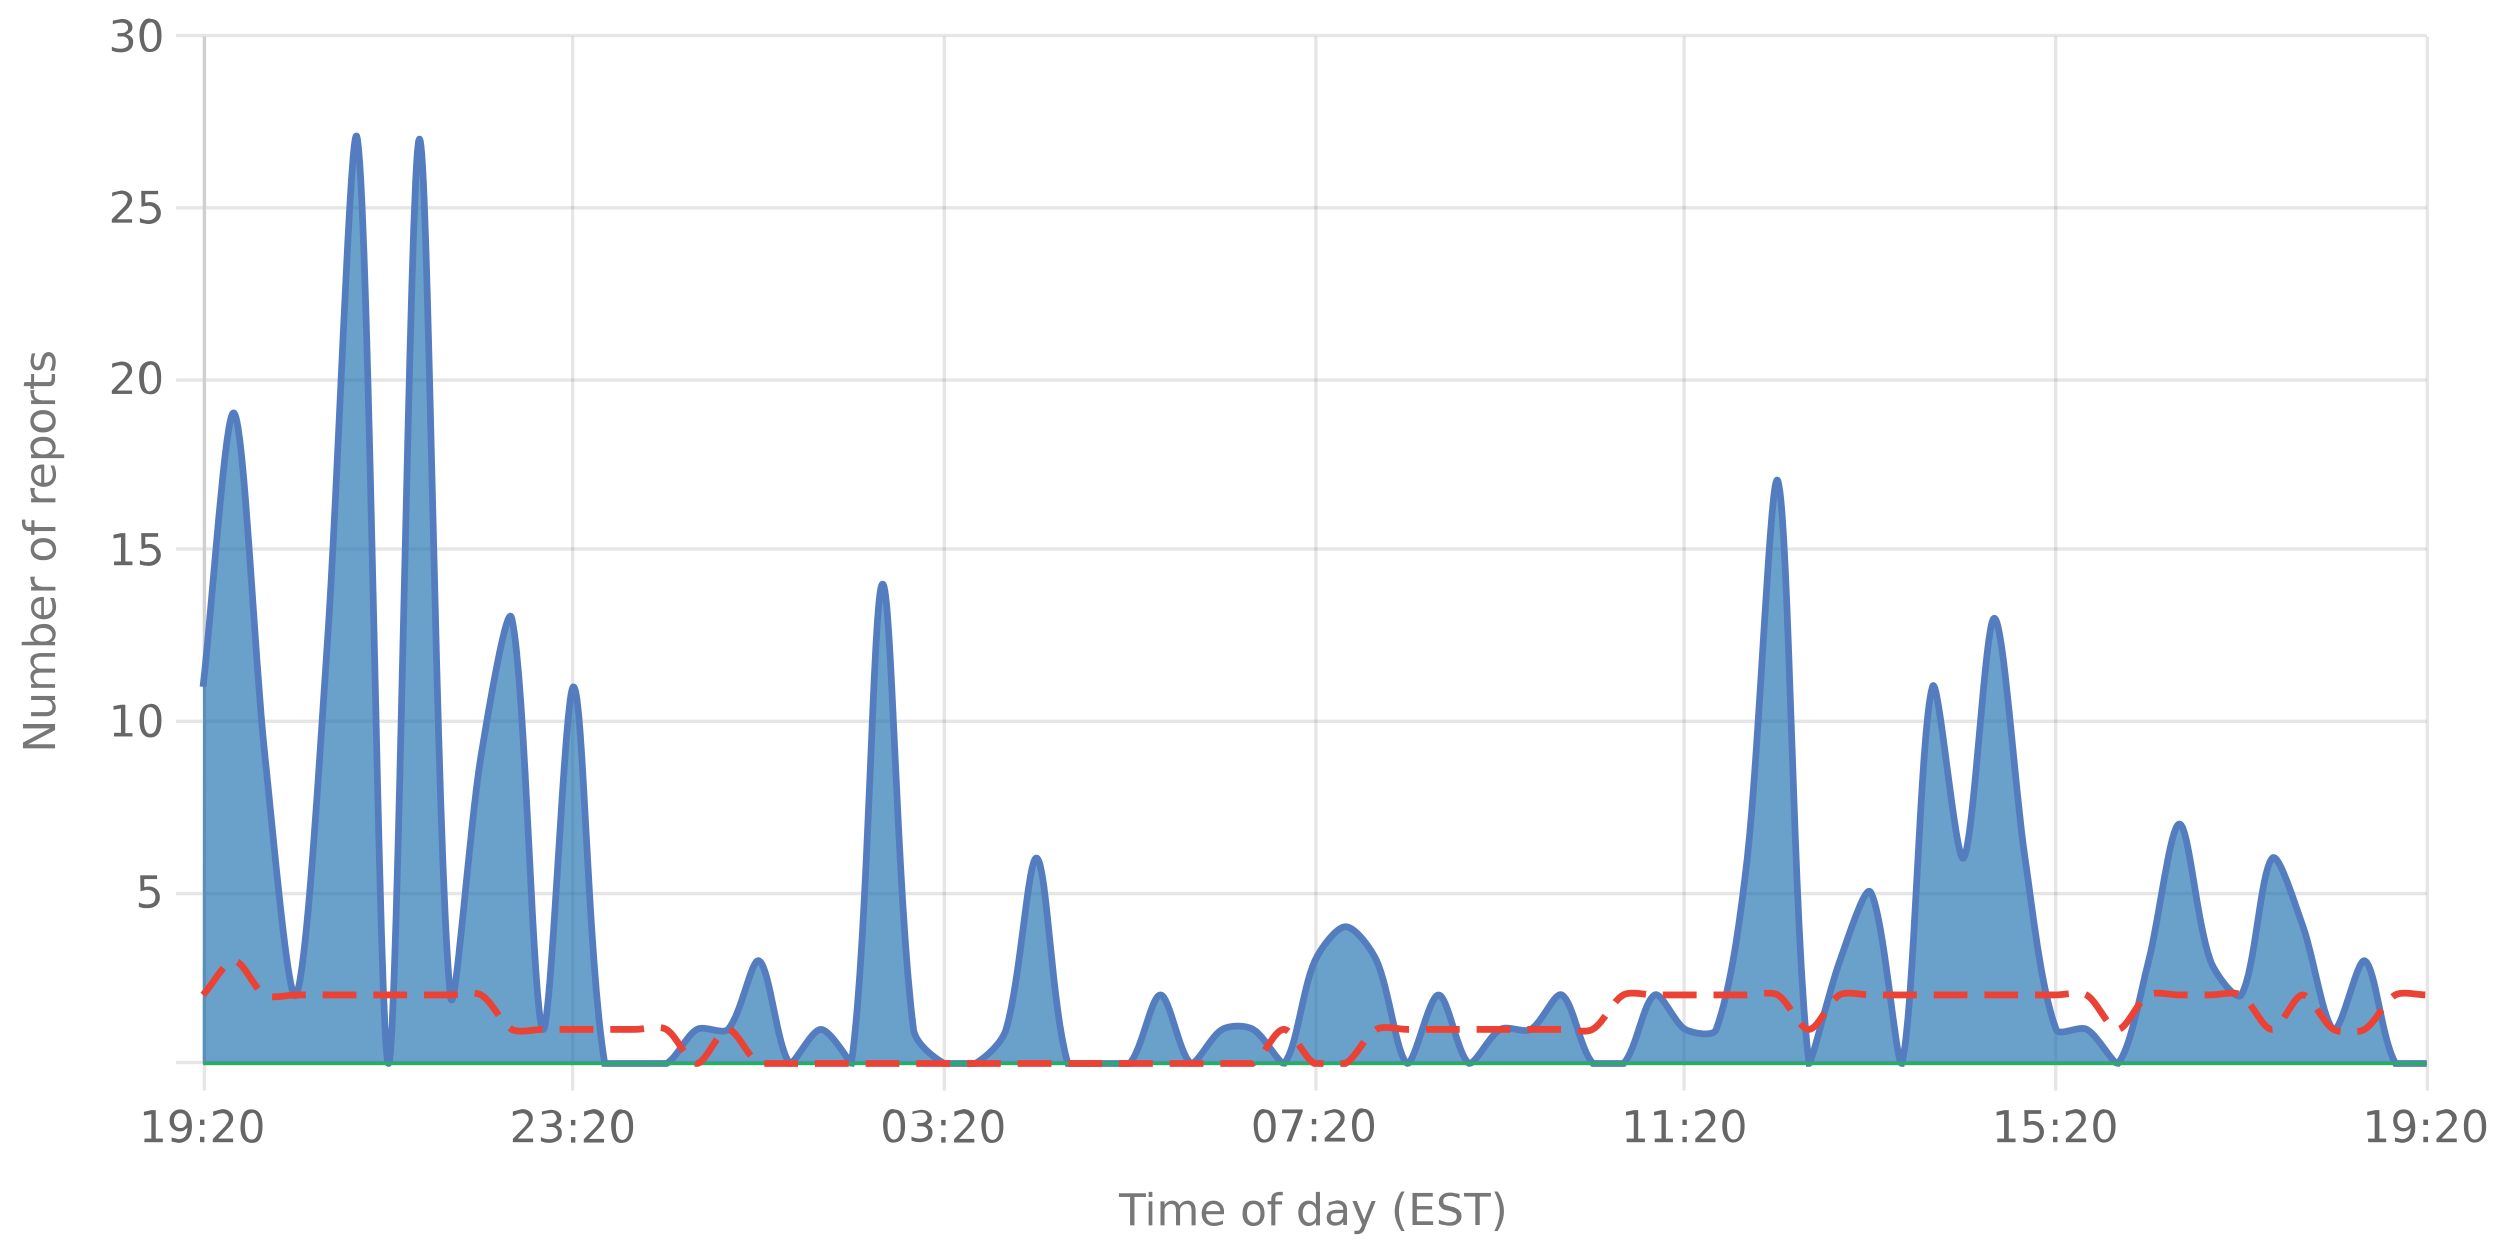 <?xml version="1.0" encoding="UTF-8"?><svg xmlns="http://www.w3.org/2000/svg" xmlns:xlink="http://www.w3.org/1999/xlink" viewBox="0 0 740 370" version="1.1"><defs><clipPath id="clip1"><path d="M60.1 40h658.2v274.8H60Zm0 0"/></clipPath><clipPath id="clip2"><path d="M59.1 11h660.2v304.8H59Zm0 0"/></clipPath><clipPath id="clip3"><path d="M59.6 300h659.2v15.3H59.6Zm0 0"/></clipPath><clipPath id="clip4"><path d="M59.1 256h660.2v59.8H59Zm0 0"/></clipPath></defs><g id="surface14759996"><path style="fill:none;stroke-width:1;stroke-linecap:butt;stroke-linejoin:miter;stroke:rgb(0%,0%,0%);stroke-opacity:0.098;stroke-miterlimit:10;" d="M61 314.5h657.3"/><path style="fill:none;stroke-width:1;stroke-linecap:butt;stroke-linejoin:miter;stroke:rgb(0%,0%,0%);stroke-opacity:0.098;stroke-miterlimit:10;" d="M52.1 314.5H60"/><path style="fill:none;stroke-width:1;stroke-linecap:butt;stroke-linejoin:miter;stroke:rgb(0%,0%,0%);stroke-opacity:0.098;stroke-miterlimit:10;" d="M61 264.5h657.3"/><path style="fill:none;stroke-width:1;stroke-linecap:butt;stroke-linejoin:miter;stroke:rgb(0%,0%,0%);stroke-opacity:0.098;stroke-miterlimit:10;" d="M52.1 264.5H60"/><path style="fill:none;stroke-width:1;stroke-linecap:butt;stroke-linejoin:miter;stroke:rgb(0%,0%,0%);stroke-opacity:0.098;stroke-miterlimit:10;" d="M61 213.5h657.3"/><path style="fill:none;stroke-width:1;stroke-linecap:butt;stroke-linejoin:miter;stroke:rgb(0%,0%,0%);stroke-opacity:0.098;stroke-miterlimit:10;" d="M52.1 213.5H60"/><path style="fill:none;stroke-width:1;stroke-linecap:butt;stroke-linejoin:miter;stroke:rgb(0%,0%,0%);stroke-opacity:0.098;stroke-miterlimit:10;" d="M61 162.5h657.3"/><path style="fill:none;stroke-width:1;stroke-linecap:butt;stroke-linejoin:miter;stroke:rgb(0%,0%,0%);stroke-opacity:0.098;stroke-miterlimit:10;" d="M52.1 162.5H60"/><path style="fill:none;stroke-width:1;stroke-linecap:butt;stroke-linejoin:miter;stroke:rgb(0%,0%,0%);stroke-opacity:0.098;stroke-miterlimit:10;" d="M61 112.5h657.3"/><path style="fill:none;stroke-width:1;stroke-linecap:butt;stroke-linejoin:miter;stroke:rgb(0%,0%,0%);stroke-opacity:0.098;stroke-miterlimit:10;" d="M52.1 112.5H60"/><path style="fill:none;stroke-width:1;stroke-linecap:butt;stroke-linejoin:miter;stroke:rgb(0%,0%,0%);stroke-opacity:0.098;stroke-miterlimit:10;" d="M61 61.5h657.3"/><path style="fill:none;stroke-width:1;stroke-linecap:butt;stroke-linejoin:miter;stroke:rgb(0%,0%,0%);stroke-opacity:0.098;stroke-miterlimit:10;" d="M52.1 61.5H60"/><path style="fill:none;stroke-width:1;stroke-linecap:butt;stroke-linejoin:miter;stroke:rgb(0%,0%,0%);stroke-opacity:0.098;stroke-miterlimit:10;" d="M61 10.5h657.3"/><path style="fill:none;stroke-width:1;stroke-linecap:butt;stroke-linejoin:miter;stroke:rgb(0%,0%,0%);stroke-opacity:0.098;stroke-miterlimit:10;" d="M52.1 10.5H60"/><path style=" stroke:none;fill-rule:nonzero;fill:rgb(46.667%,46.667%,46.667%);fill-opacity:1;" d="M6.8 221.5v-1.7l8-4.2h-8v-1.3h9.5v1.8l-8 4.2h8v1.2Zm6.7-9.5H9.2v-1.2h4.3q.9 0 1.5-.4.5-.3.5-1.2a2 2 0 0 0-.6-1.5q-.6-.5-1.7-.5h-4V206h7.1v1.2h-1q.5.4.9 1 .3.5.3 1.3 0 1.2-.8 1.8-.7.7-2.2.7m-2.9-14a3 3 0 0 1-1.2-1q-.4-.6-.4-1.4 0-1.2.8-1.7t2.2-.6h4.3v1.1h-4.2q-1 0-1.6.4-.5.4-.5 1.1 0 .9.6 1.5t1.7.5h4v1.2h-4.2q-1 0-1.6.3-.5.4-.5 1.1 0 .9.6 1.5t1.7.5h4v1.1H9.2v-1.1h1.1q-.7-.4-1-1t-.3-1.3.4-1.3 1.2-.8m2.2-12.2q-1.4 0-2 .6-.8.5-.8 1.4t.7 1.5q.8.5 2 .5 1.4 0 2-.5.9-.6.8-1.5t-.7-1.4q-.8-.6-2-.6m-2.5 4q-.7-.3-1-1-.3-.4-.3-1.3 0-1.2 1-2t2.8-.9 2.7.8q1 .9 1 2.1 0 .8-.3 1.4t-1 1h1.1v1H6.4v-1Zm2.2-13.2h.5v5.4q1.2 0 1.9-.7t.6-1.8a5 5 0 0 0-.7-2.6H16a7 7 0 0 1 .6 2.6q0 1.7-1 2.7t-2.7 1a4 4 0 0 1-2.7-1q-1-.9-1-2.5 0-1.5.8-2.2 1-.9 2.6-.9m-.4 1.2q-.9 0-1.5.5t-.6 1.4q0 1 .6 1.6t1.5.7Zm-1.8-7.2-.2.4v.5q0 1 .6 1.5t1.9.6h3.7v1.1H9.2v-1.1h1.1q-.7-.4-1-1l-.3-1.4v-.6Zm-.3-8.1q0 .9.7 1.4.8.6 2 .6 1.4 0 2-.5.9-.6.8-1.5t-.7-1.5q-.8-.6-2-.6-1.4 0-2 .6-.8.5-.8 1.5m-1 0a3 3 0 0 1 1-2.4 4 4 0 0 1 2.8-.9 4 4 0 0 1 2.7.9 3 3 0 0 1 1 2.4 3 3 0 0 1-1 2.4 4 4 0 0 1-2.7.8 4 4 0 0 1-2.8-.8 3 3 0 0 1-1-2.4m-2.6-8.8h1v1q0 .7.3 1 .1.2.9.2h.6v-2h.9v2h6.2v1.2h-6.2v1.1h-1v-1.1h-.4q-1.2 0-1.7-.6t-.6-1.7Zm3.9-9.3-.2.5v.5q0 .9.6 1.5t1.9.5h3.7v1.2H9.2v-1.2h1.1q-.7-.3-1-1L9 145v-.6Zm2.2-7h.5v5.4q1.2 0 1.9-.7t.6-1.8a5 5 0 0 0-.7-2.6H16a7 7 0 0 1 .6 2.6q0 1.7-1 2.7t-2.7 1a4 4 0 0 1-2.7-1q-1-.9-1-2.5 0-1.5.8-2.2 1-.9 2.6-.9m-.4 1.2q-.9 0-1.5.5t-.6 1.4q0 1 .6 1.6t1.5.7Zm3.1-4.2H19v1.1H9.2v-1.1h1q-.6-.4-.9-1t-.3-1.3q0-1.3 1-2.1t2.8-.8 2.7.8 1 2.1q0 .8-.3 1.3t-1 1m-2.4-4q-1.4 0-2 .5-.8.6-.8 1.5t.7 1.4q.8.6 2 .6 1.4 0 2-.6.9-.5.8-1.4t-.7-1.5q-.8-.5-2-.5m-2.8-6q0 1 .7 1.6.8.5 2 .5 1.4 0 2-.5.9-.6.8-1.5t-.7-1.5q-.8-.5-2-.5-1.4 0-2 .5-.8.6-.8 1.5m-1 0a3 3 0 0 1 1-2.3 4 4 0 0 1 2.8-.9 4 4 0 0 1 2.7.9 3 3 0 0 1 1 2.4 3 3 0 0 1-1 2.4 4 4 0 0 1-2.7.9 4 4 0 0 1-2.8-.9 3 3 0 0 1-1-2.4m1.3-9.2-.2.4v.5q0 1 .6 1.5t1.9.6h3.7v1.1H9.2v-1.1h1.1q-.7-.4-1-1l-.3-1.4v-.6Zm-3.1-2.4h2v-2.4h.9v2.4H14q.9 0 1-.2.3-.3.3-1v-1.2h1v1.2q0 1.3-.5 1.9t-1.8.5H10v.8h-1v-.8h-2Zm2.2-8.5h1.1a5 5 0 0 0-.5 2.2q0 .8.3 1.3t.8.4q.4 0 .6-.3.3-.3.4-1.3l.1-.4q.3-1.2.8-1.7t1.3-.6q1 0 1.6.8t.6 2.2a7 7 0 0 1-.5 2.5h-1.2q.4-.7.5-1.3.2-.6.2-1.2 0-.9-.3-1.3a1 1 0 0 0-.8-.5q-.4 0-.7.4-.2.3-.5 1.4v.4q-.3 1-.8 1.5t-1.3.5q-1 0-1.5-.7t-.6-2zM4.2 222.8"/><path style="fill:none;stroke-width:1;stroke-linecap:butt;stroke-linejoin:miter;stroke:rgb(0%,0%,0%);stroke-opacity:0.098;stroke-miterlimit:10;" d="M60.5 10.8V314"/><path style="fill:none;stroke-width:1;stroke-linecap:butt;stroke-linejoin:miter;stroke:rgb(0%,0%,0%);stroke-opacity:0.098;stroke-miterlimit:10;" d="M60.5 315v7.8"/><path style="fill:none;stroke-width:1;stroke-linecap:butt;stroke-linejoin:miter;stroke:rgb(0%,0%,0%);stroke-opacity:0.098;stroke-miterlimit:10;" d="M169.5 10.8V314"/><path style="fill:none;stroke-width:1;stroke-linecap:butt;stroke-linejoin:miter;stroke:rgb(0%,0%,0%);stroke-opacity:0.098;stroke-miterlimit:10;" d="M169.5 315v7.8"/><path style="fill:none;stroke-width:1;stroke-linecap:butt;stroke-linejoin:miter;stroke:rgb(0%,0%,0%);stroke-opacity:0.098;stroke-miterlimit:10;" d="M279.5 10.8V314"/><path style="fill:none;stroke-width:1;stroke-linecap:butt;stroke-linejoin:miter;stroke:rgb(0%,0%,0%);stroke-opacity:0.098;stroke-miterlimit:10;" d="M279.5 315v7.8"/><path style="fill:none;stroke-width:1;stroke-linecap:butt;stroke-linejoin:miter;stroke:rgb(0%,0%,0%);stroke-opacity:0.098;stroke-miterlimit:10;" d="M389.5 10.8V314"/><path style="fill:none;stroke-width:1;stroke-linecap:butt;stroke-linejoin:miter;stroke:rgb(0%,0%,0%);stroke-opacity:0.098;stroke-miterlimit:10;" d="M389.5 315v7.8"/><path style="fill:none;stroke-width:1;stroke-linecap:butt;stroke-linejoin:miter;stroke:rgb(0%,0%,0%);stroke-opacity:0.098;stroke-miterlimit:10;" d="M498.5 10.8V314"/><path style="fill:none;stroke-width:1;stroke-linecap:butt;stroke-linejoin:miter;stroke:rgb(0%,0%,0%);stroke-opacity:0.098;stroke-miterlimit:10;" d="M498.5 315v7.8"/><path style="fill:none;stroke-width:1;stroke-linecap:butt;stroke-linejoin:miter;stroke:rgb(0%,0%,0%);stroke-opacity:0.098;stroke-miterlimit:10;" d="M608.5 10.8V314"/><path style="fill:none;stroke-width:1;stroke-linecap:butt;stroke-linejoin:miter;stroke:rgb(0%,0%,0%);stroke-opacity:0.098;stroke-miterlimit:10;" d="M608.5 315v7.8"/><path style="fill:none;stroke-width:1;stroke-linecap:butt;stroke-linejoin:miter;stroke:rgb(0%,0%,0%);stroke-opacity:0.098;stroke-miterlimit:10;" d="M718.5 10.8V314"/><path style="fill:none;stroke-width:1;stroke-linecap:butt;stroke-linejoin:miter;stroke:rgb(0%,0%,0%);stroke-opacity:0.098;stroke-miterlimit:10;" d="M718.5 315v7.8"/><path style=" stroke:none;fill-rule:nonzero;fill:rgb(46.667%,46.667%,46.667%);fill-opacity:1;" d="M331.2 353.2h8v1.1h-3.4v8.4h-1.3v-8.4h-3.3Zm8.8 2.4h1.1v7.1H340Zm0-2.8h1.1v1.5H340Zm9.1 4.1q.5-.8 1-1.1.7-.4 1.5-.4a2 2 0 0 1 1.7.8q.6.8.6 2.2v4.3h-1.2v-4.3q0-.9-.3-1.5-.4-.5-1.1-.5-.9 0-1.5.6t-.5 1.7v4h-1.2v-4.3q0-.9-.3-1.5-.4-.5-1.1-.5-.9 0-1.5.6t-.5 1.7v4h-1.2v-7.1h1.2v1.1q.4-.6 1-1 .5-.3 1.3-.3t1.3.4q.6.4.8 1.1m13.2 2v.5H357q0 1.2.7 1.9t1.8.6a5 5 0 0 0 2.5-.7v1.1a7 7 0 0 1-2.6.6q-1.7 0-2.7-1t-1-2.7q0-1.6 1-2.8 1-1 2.5-1 1.4 0 2.3 1t.8 2.5m-1.1-.4q0-.9-.6-1.5t-1.4-.6-1.5.6q-.6.4-.7 1.5Zm10-2.1q-1 0-1.6.7-.5.8-.5 2 0 1.4.5 2 .6.8 1.5.8t1.5-.7q.5-.8.5-2 0-1.4-.5-2-.6-.8-1.5-.8m0-1q1.4 0 2.3 1t.9 2.8a4 4 0 0 1-.9 2.7 3 3 0 0 1-2.4 1 3 3 0 0 1-2.4-1 4 4 0 0 1-.8-2.7q0-1.8.8-2.8a3 3 0 0 1 2.4-1m8.7-2.6v1h-1.1q-.6 0-.9.3-.2.2-.2.9v.6h2v.9h-2v6.2h-1.2v-6.2h-1.1v-1h1.1v-.4q0-1.2.6-1.7t1.7-.6Zm9.8 3.9v-3.9h1.2v9.9h-1.2v-1q-.3.6-1 .9-.4.3-1.3.3-1.2 0-2-1t-.9-2.7.8-2.8q.9-1 2.1-1 .9 0 1.4.3.6.3 1 1m-4 2.5q0 1.2.6 2 .5.7 1.4.7t1.5-.7.5-2q0-1.5-.5-2-.6-.8-1.5-.8t-1.4.7q-.6.8-.6 2m10.8 0q-1.5 0-2 .2-.5.4-.5 1.2 0 .6.4 1 .5.3 1.1.3a2 2 0 0 0 1.6-.7q.6-.6.6-1.8v-.3Zm2.3-.6v4.1h-1.1v-1q-.4.6-1 .9t-1.5.3q-1 0-1.7-.6t-.7-1.7q0-1.2.8-1.8a4 4 0 0 1 2.4-.6h1.7v-.1q0-.8-.5-1.2-.6-.5-1.5-.5a5 5 0 0 0-2.3.6v-1l2.4-.6q1.5 0 2.3.8t.7 2.4m5.4 4.8q-.4 1.3-1 1.6a2 2 0 0 1-1.2.4h-1v-1h.7q.6 0 .8-.2l.6-1 .2-.6-2.9-7h1.3l2.2 5.6 2.2-5.6h1.2Zm11.7-10.6q-.9 1.5-1.3 3a10 10 0 0 0 0 5.7q.4 1.5 1.3 3h-1q-1-1.5-1.5-3a9 9 0 0 1 0-5.7q.5-1.5 1.5-3Zm2.3.4h6v1.1h-4.7v2.8h4.5v1h-4.5v3.5h4.8v1.1h-6.1Zm13.9.3v1.3l-1.4-.5q-.6-.2-1.2-.2-1 0-1.7.4-.5.4-.5 1.2 0 .6.4 1l1.4.4.8.2a4 4 0 0 1 2 1q.8.6.8 1.8 0 1.4-1 2-.9.9-2.7.8-.6 0-1.4-.2-.7 0-1.6-.4V361q.7.4 1.6.6.8.3 1.4.2a3 3 0 0 0 1.7-.4q.6-.4.6-1.2t-.4-1.1l-1.4-.6-.8-.2q-1.5-.1-2-.9-.7-.6-.7-1.6 0-1.3.9-2 .9-.8 2.4-.8.8 0 1.4.2zm1.3-.3h8v1.1H438v8.4h-1.3v-8.4h-3.3Zm9-.4h1q1 1.5 1.4 3a9 9 0 0 1 0 5.7q-.5 1.5-1.4 3h-1q.8-1.5 1.2-3a10 10 0 0 0 0-5.8q-.4-1.4-1.2-2.9m-111.2-2.2"/><path style="fill:none;stroke-width:1;stroke-linecap:butt;stroke-linejoin:miter;stroke:rgb(0%,0%,0%);stroke-opacity:0.098;stroke-miterlimit:10;" d="M60.5 10v305"/><path style=" stroke:none;fill-rule:nonzero;fill:rgb(40%,40%,40%);fill-opacity:1;" d="M41.5 259.1h5v1.1h-3.8v2.4l1.1-.2q1.6 0 2.5.8a3 3 0 0 1 1 2.4 3 3 0 0 1-1 2.4 4 4 0 0 1-2.7.8h-1.2l-1.3-.4v-1.3a5 5 0 0 0 2.5.6q1 0 1.8-.5.6-.6.6-1.6a2 2 0 0 0-.6-1.6q-.7-.6-1.8-.6-.5 0-1 .2-.6 0-1 .3Zm-1.4-2.5"/><path style=" stroke:none;fill-rule:nonzero;fill:rgb(40%,40%,40%);fill-opacity:1;" d="M33.8 216.9h2v-7.2l-2.2.4V209l2.2-.4h1.3v8.4h2.1v1h-5.5Zm10.7-7.6q-1 0-1.4 1-.5 1-.5 3 0 1.8.5 2.9t1.4 1q1 0 1.5-1t.5-3-.5-2.9-1.5-1m0-1q1.7 0 2.5 1.3.8 1.2.8 3.6T47 217q-.9 1.3-2.5 1.3-1.5 0-2.4-1.3-.8-1.2-.8-3.7 0-2.4.8-3.6t2.4-1.3M32.1 206"/><path style=" stroke:none;fill-rule:nonzero;fill:rgb(40%,40%,40%);fill-opacity:1;" d="M33.8 166.2h2V159l-2.2.4v-1.1l2.2-.5h1.3v8.4h2.1v1.1h-5.5Zm8-8.4h5v1.1H43v2.3l1.1-.2q1.5 0 2.5 1a3 3 0 0 1 1 2.3 3 3 0 0 1-1 2.3 4 4 0 0 1-2.7.9l-1.2-.1-1.3-.3v-1.3a5 5 0 0 0 2.5.6q1 0 1.7-.6t.7-1.5a2 2 0 0 0-.7-1.6q-.6-.6-1.7-.6l-1 .1-1 .4Zm-9.7-2.6"/><path style=" stroke:none;fill-rule:nonzero;fill:rgb(40%,40%,40%);fill-opacity:1;" d="M34.6 115.6h4.5v1h-6v-1l3.6-3.7.8-1.2q.3-.4.3-1t-.6-1.2a2 2 0 0 0-1.3-.4q-.6 0-1.3.2t-1.4.6v-1.3l2.6-.6q1.5 0 2.4.7.9.8.9 2 0 .6-.3 1.1T38 112zm10-7.6q-1 0-1.5 1t-.5 2.9.5 3 1.4.9 1.5-1 .5-2.9-.5-3-1.5-1m0-1q1.5 0 2.4 1.2.8 1.3.8 3.7t-.8 3.7-2.5 1.2-2.4-1.2-.8-3.7.8-3.7 2.4-1.2M32 104.6"/><path style=" stroke:none;fill-rule:nonzero;fill:rgb(40%,40%,40%);fill-opacity:1;" d="M34.6 64.9h4.5v1h-6v-1l3.6-3.7q.6-.6.8-1.2l.3-.9q0-.8-.6-1.2a2 2 0 0 0-1.3-.5q-.6 0-1.3.2t-1.4.6V57l2.6-.6q1.5 0 2.4.8.9.7.9 2 0 .5-.3 1t-.8 1.3zm7.2-8.4h5v1H43V60l1.1-.2q1.5 0 2.5.9a3 3 0 0 1 1 2.3 3 3 0 0 1-1 2.4 4 4 0 0 1-2.7.9q-.6 0-1.2-.2-.6 0-1.3-.3v-1.3a5 5 0 0 0 2.5.7q1 0 1.7-.6t.7-1.6a2 2 0 0 0-.7-1.5q-.6-.6-1.7-.6l-1 .1q-.6 0-1 .3Zm-9.7-2.6"/><path style=" stroke:none;fill-rule:nonzero;fill:rgb(40%,40%,40%);fill-opacity:1;" d="M37.4 10.2q.9.2 1.5.8t.5 1.6q0 1.3-1 2.1t-2.7.8l-1.3-.1-1.3-.4v-1.2a5 5 0 0 0 2.5.6 3 3 0 0 0 1.9-.5q.6-.4.6-1.3t-.6-1.4-1.6-.4h-1.1v-1h1.1q1 0 1.5-.5.5-.3.5-1 0-.8-.5-1.2t-1.5-.4a7 7 0 0 0-2.5.5V6.1l2.6-.5q1.5 0 2.3.7.9.7.9 1.8 0 .8-.5 1.3t-1.3.8m7.1-3.5q-1 0-1.4 1-.5 1-.5 2.9t.5 2.9 1.4 1 1.5-1 .5-3q0-1.8-.5-2.9t-1.5-1m0-1q1.7 0 2.5 1.2.8 1.3.8 3.7t-.8 3.6-2.5 1.3-2.4-1.3-.8-3.6.8-3.7 2.4-1.3M32.1 3.1"/><path style="fill:none;stroke-width:1;stroke-linecap:butt;stroke-linejoin:miter;stroke:rgb(0%,0%,0%);stroke-opacity:0.098;stroke-miterlimit:10;" d="M60 314.5h659"/><path style=" stroke:none;fill-rule:nonzero;fill:rgb(40%,40%,40%);fill-opacity:1;" d="M42.8 337h2v-7.2l-2.2.4v-1.1l2.2-.5h1.3v8.4h2.1v1.1h-5.5Zm8 .9v-1.2l2 .5q1.2 0 2-.8.6-1 .7-2.6l-1 .8q-.5.3-1.2.3a3 3 0 0 1-2.2-.9q-.9-.8-.9-2.3t.9-2.4a3 3 0 0 1 2.3-.9q1.6 0 2.5 1.3t.9 3.7-1 3.6q-1.2 1.3-3 1.3zm2.6-4q.9 0 1.4-.6t.5-1.6-.5-1.6-1.4-.6q-.9 0-1.4.6t-.5 1.6.5 1.6 1.4.6m5.8 2.6h1.3v1.6h-1.3Zm0-5.1h1.3v1.6h-1.3Zm5.4 5.6H69v1.1h-6v-1l3.6-3.7.8-1.2q.3-.5.3-1 0-.7-.5-1.2a2 2 0 0 0-1.4-.5l-1.3.2-1.4.7V329l2.6-.7q1.5 0 2.4.8.9.7.9 2 0 .6-.2 1l-.8 1.3zm9.9-7.5q-1 0-1.5 1t-.5 2.9.5 2.9 1.5 1 1.5-1 .5-3q0-1.8-.5-2.9t-1.5-1m0-1q1.5 0 2.4 1.2.8 1.3.8 3.7T77 337t-2.4 1.3T72 337t-.8-3.6.8-3.7 2.5-1.3M41 326"/><path style=" stroke:none;fill-rule:nonzero;fill:rgb(40%,40%,40%);fill-opacity:1;" d="M153.3 337h4.5v1.1h-6v-1l3.6-3.7.8-1.2q.3-.5.3-1 0-.7-.6-1.2a2 2 0 0 0-1.4-.5l-1.2.2-1.5.7V329l2.7-.7q1.5 0 2.4.8.8.7.8 2 0 .6-.2 1-.2.6-.8 1.3zm11-4q1 .2 1.5.8t.5 1.6q0 1.4-1 2.1t-2.7.8l-1.2-.1-1.3-.4v-1.2a5 5 0 0 0 2.5.6 3 3 0 0 0 1.8-.5q.7-.4.7-1.3t-.6-1.4-1.7-.4h-1v-1h1q1 0 1.5-.5t.5-1-.5-1.2-1.5-.4a7 7 0 0 0-2.4.5V329l2.5-.5q1.5 0 2.4.7t.8 1.8q0 .8-.4 1.3t-1.3.8m4.6 3.5h1.3v1.6H169Zm0-5.1h1.3v1.6H169Zm5.3 5.6h4.5v1.1h-6v-1l3.6-3.7.8-1.2q.3-.5.3-1 0-.7-.6-1.2a2 2 0 0 0-1.3-.5l-1.3.2-1.4.7V329l2.6-.7q1.5 0 2.4.8.9.7.9 2l-.2 1-.8 1.3zm10-7.5q-1 0-1.5 1t-.5 2.9.5 2.9 1.4 1 1.5-1 .5-3q0-1.8-.5-2.9t-1.5-1m0-1q1.5 0 2.4 1.2.8 1.3.8 3.7t-.8 3.6-2.5 1.3-2.4-1.3-.8-3.6.8-3.7 2.4-1.3m-33.4-2.5"/><path style=" stroke:none;fill-rule:nonzero;fill:rgb(40%,40%,40%);fill-opacity:1;" d="M264.6 329.5q-1 0-1.4 1-.5 1-.5 2.9t.5 2.9 1.4 1 1.5-1 .5-3q0-1.8-.5-2.9t-1.5-1m0-1q1.7 0 2.5 1.2.8 1.3.8 3.7t-.8 3.6-2.5 1.3-2.4-1.3-.8-3.6.8-3.7 2.4-1.3m9.5 4.5q.9.2 1.4.8t.5 1.6q0 1.4-1 2.1t-2.7.8l-1.2-.1-1.3-.4v-1.2a5 5 0 0 0 2.5.6 3 3 0 0 0 1.8-.5q.6-.4.6-1.3t-.6-1.4q-.5-.4-1.6-.4h-1v-1h1q1 0 1.5-.5t.5-1-.5-1.2q-.4-.4-1.5-.4a7 7 0 0 0-2.4.5V329l2.5-.5q1.5 0 2.3.7.9.7.9 1.8 0 .8-.5 1.3t-1.2.8m4.5 3.5h1.3v1.6h-1.3Zm0-5.1h1.3v1.6h-1.3Zm5.3 5.6h4.5v1.1h-6v-1l3.6-3.7.8-1.2q.3-.5.3-1 0-.7-.6-1.2a2 2 0 0 0-1.3-.5l-1.3.2-1.4.7V329l2.6-.7q1.5 0 2.4.8.9.7.9 2 0 .6-.3 1-.2.6-.8 1.3zm10-7.5q-1 0-1.6 1-.5 1-.5 2.9t.5 2.9q.6 1 1.5 1t1.5-1 .5-3q0-1.8-.5-2.9t-1.5-1m0-1q1.5 0 2.4 1.2.8 1.3.8 3.7t-.8 3.6-2.5 1.3-2.4-1.3-.8-3.6.8-3.7 2.4-1.3m-33.4-2.5"/><path style=" stroke:none;fill-rule:nonzero;fill:rgb(40%,40%,40%);fill-opacity:1;" d="M374.3 329.5q-.9 0-1.5 1t-.5 2.9.5 2.9q.6 1 1.5 1t1.5-1q.5-1 .5-3 0-1.8-.5-2.9t-1.5-1m0-1q1.5 0 2.5 1.2.8 1.3.8 3.7t-.8 3.6-2.5 1.3-2.4-1.3-.8-3.6.8-3.7 2.4-1.3m5.2.1h6.1v.6l-3.4 8.9h-1.4l3.3-8.4h-4.6Zm8.8 7.9h1.3v1.6h-1.3Zm0-5.1h1.3v1.6h-1.3Zm5.3 5.6h4.5v1.1h-6v-1l3.6-3.7.8-1.2q.3-.5.3-1 0-.7-.6-1.2a2 2 0 0 0-1.4-.5l-1.2.2-1.5.7V329l2.7-.7q1.5 0 2.4.8.9.7.8 2 0 .6-.2 1-.2.6-.8 1.3zm10-7.5q-1 0-1.6 1-.5 1-.5 2.9t.5 2.9q.6 1 1.5 1t1.5-1 .5-3q0-1.8-.5-2.9t-1.5-1m0-1q1.5 0 2.4 1.2.8 1.3.8 3.7t-.8 3.6-2.5 1.3-2.4-1.3-.8-3.6.8-3.7 2.4-1.3m-33.4-2.5"/><path style=" stroke:none;fill-rule:nonzero;fill:rgb(40%,40%,40%);fill-opacity:1;" d="M481.5 337h2.1v-7.2l-2.3.4v-1.1l2.3-.5h1.3v8.4h2v1.1h-5.4Zm8.3 0h2v-7.2l-2.2.4v-1.1l2.3-.5h1.2v8.4h2.1v1.1h-5.4Zm8.2-.5h1.3v1.6H498Zm0-5.1h1.3v1.6H498Zm5.3 5.6h4.5v1.1h-6v-1l3.5-3.7.9-1.2q.3-.5.2-1 0-.7-.5-1.2a2 2 0 0 0-1.4-.5l-1.2.2-1.5.7V329l2.7-.7q1.5 0 2.4.8.8.7.8 2 0 .6-.2 1-.2.6-.8 1.3zm10-7.5q-1 0-1.6 1-.5 1-.5 2.9t.5 2.9 1.5 1 1.5-1 .5-3q0-1.8-.5-2.9t-1.5-1m0-1q1.5 0 2.3 1.2.9 1.3.9 3.7t-.9 3.6-2.4 1.3q-1.5 0-2.4-1.3-.9-1.2-.9-3.6t.9-3.7q.9-1.2 2.4-1.3m-33.4-2.5"/><path style=" stroke:none;fill-rule:nonzero;fill:rgb(40%,40%,40%);fill-opacity:1;" d="M591.2 337h2v-7.2l-2.2.4v-1.1l2.3-.5h1.3v8.4h2v1.1h-5.4Zm8-8.4h5v1.1h-3.8v2.3l1.1-.2q1.7 0 2.6 1a3 3 0 0 1 .9 2.3 3 3 0 0 1-1 2.3 4 4 0 0 1-2.6.9l-1.3-.1-1.2-.3v-1.3a5 5 0 0 0 2.4.6q1.1 0 1.8-.6t.6-1.5a2 2 0 0 0-.6-1.6q-.7-.6-1.8-.6l-1 .1-1 .4Zm8.5 7.9h1.3v1.6h-1.3Zm0-5.1h1.3v1.6h-1.3Zm5.3 5.6h4.5v1.1h-6v-1l3.5-3.7.9-1.2.2-1q0-.7-.5-1.2a2 2 0 0 0-1.4-.5l-1.3.2-1.4.7V329l2.7-.7q1.5 0 2.4.8.8.7.8 2 0 .6-.2 1-.2.6-.8 1.3zm9.9-7.5q-1 0-1.5 1t-.5 2.9.5 2.9q.4 1 1.5 1 1 0 1.5-1t.5-3q0-1.8-.5-2.9t-1.5-1m0-1q1.6 0 2.4 1.2.9 1.3.9 3.7t-.9 3.6-2.4 1.3-2.4-1.3q-.9-1.2-.9-3.6t.9-3.7 2.4-1.3m-33.3-2.5"/><path style=" stroke:none;fill-rule:nonzero;fill:rgb(40%,40%,40%);fill-opacity:1;" d="M700.9 337h2v-7.2l-2.2.4v-1.1l2.3-.5h1.3v8.4h2v1.1H701Zm8 .9v-1.2l2 .5q1.3 0 2-.8.6-1 .7-2.6-.3.5-1 .8-.4.3-1.2.3a3 3 0 0 1-2.2-.9q-.8-.8-.8-2.3t.8-2.4a3 3 0 0 1 2.3-.9q1.7 0 2.5 1.3t.9 3.7-1 3.6-3 1.3zm2.6-4q.9 0 1.4-.6t.5-1.6-.5-1.6-1.4-.6q-.9 0-1.4.6t-.5 1.6.5 1.6 1.4.6m5.8 2.6h1.4v1.6h-1.4Zm0-5.1h1.4v1.6h-1.4Zm5.4 5.6h4.5v1.1h-6v-1l3.5-3.7.9-1.2.2-1q0-.7-.5-1.2a2 2 0 0 0-1.4-.5l-1.3.2-1.4.7V329l2.7-.7q1.5 0 2.3.8 1 .7 1 2 0 .6-.3 1l-.8 1.3zm9.9-7.5q-1 0-1.5 1t-.5 2.9.5 2.9q.4 1 1.5 1 .9 0 1.5-1t.5-3q0-1.8-.5-2.9t-1.5-1m0-1q1.6 0 2.4 1.2.9 1.3.9 3.7t-.9 3.6-2.4 1.3-2.4-1.3q-.9-1.2-.9-3.6t.9-3.7 2.4-1.3m-33.3-2.5"/><g clip-path="url(#clip1)" clip-rule="nonzero"><path style=" stroke:none;fill-rule:nonzero;fill:rgb(9.804%,43.137%,67.843%);fill-opacity:0.647;" d="M60.1 203.3c2.8-24.3 6.7-83.7 9.2-81 3 3.3 5.9 71 9.1 101.3 2.3 21.3 6.9 74.7 9.2 71 3.2-5.4 7-71 9.1-101.4 3.3-45.6 7.2-165 9.1-152 3.6 23.4 6.4 273.6 9.2 273.6s6.3-270.4 9.1-273.6c2.7-3 4.9 210.7 9.2 253.3 1.2 12 5.6-49.7 9.1-70.9 2-12.3 7.8-46.7 9.1-40.5 4.1 18.1 6.2 118.3 9.2 121.6 2.5 2.7 6.5-102.8 9.1-101.4 2.9 1.6 4.1 80.6 9.2 111.5h18.3c3.2-1.8 5.8-8.3 9-10.1 2.3-1.3 7.6 1.7 9.2 0 4-4.3 7-21.6 9.2-20.3 3.2 1.8 5.3 26.1 9.1 30.4 1.7 0 6.4-10.1 9.2-10.1s8.6 10.1 9 10.1c5.1-36 6.4-140.3 9.2-141.9 2.7-1.4 4.2 93.2 9.2 131.8.5 4 5.8 8.3 9.1 10.1h9.2c3.2-1.8 8-6.3 9.1-10.1 4.3-14.4 6.6-52 9.1-50.7 3 1.7 4.4 45 9.2 60.8h18.3c3.8-4.3 6.4-20.3 9.1-20.3s5.7 18.4 9.1 20.3c2.1 0 5.9-8.3 9.2-10.1 2.2-1.3 7-1.3 9.1 0 3.3 1.8 7.5 10.1 9.2 10.1 3.8-4.3 5.3-21.9 9.1-30.4 1.7-3.7 6.4-10.1 9.1-10.1 2.8 0 7.5 6.4 9.2 10.1 3.8 8.5 5.9 28.6 9.1 30.4 2.3 0 6.4-20.3 9.2-20.3s5.7 18.4 9.1 20.3c2.1 0 5.9-8.3 9.2-10.1 2.1-1.3 6.9 1.2 9 0 3.4-1.9 7.1-11.3 9.2-10.2 3.4 2 5.3 16 9.2 20.3h9.1c3.9-4.3 5.8-18.4 9.2-20.3 2-1.1 5.8 8.3 9 10.2 2.3 1.2 8.4 2.3 9.2 0 4.7-13 7.4-35.4 9.2-50.7 3.7-33.3 7-118.6 9.1-111.5 3.3 11.1 4.5 136.4 9.2 172.3.8 0 5.9-21.5 9.1-30.4 2.3-6.3 7.5-23 9.1-20.3 3.9 6.4 7.4 50.7 9.2 50.7 3.7-12.5 5.4-99 9.1-111.5 1.7-5.7 6.9 53.2 9.2 50.7 3.1-3.5 6.4-71 9.1-71s6 49.8 9.1 71c2.3 15.3 4.5 37.8 9.2 50.7.8 2.3 7-1.3 9.1 0 3.3 1.8 7.5 10.1 9.2 10.1 3.8-4.3 6.7-21.2 9.1-30.4 3.1-12 6.4-40.5 9.1-40.5 2.8 0 5 29 9.2 40.5 1.3 3.8 7.8 12.4 9.1 10.1 4.2-6.8 5.6-36.5 9.2-40.5 1.9-2.1 6.8 14 9.1 20.3 3.2 9 6 28.6 9.1 30.4 2.3 1.2 7-21.6 9.2-20.3 3.2 1.8 4.9 23.3 9.1 30.4h9.2H60Zm0 0"/></g><g clip-path="url(#clip2)" clip-rule="nonzero"><path style="fill:none;stroke-width:2;stroke-linecap:butt;stroke-linejoin:miter;stroke:rgb(32.941%,49.02%,74.902%);stroke-opacity:1;stroke-miterlimit:10;" d="M60.1 203.3c2.8-24.3 6.7-83.7 9.2-81 3 3.3 5.9 71 9.1 101.3 2.3 21.3 6.9 74.7 9.2 71 3.2-5.4 7-71 9.1-101.4 3.3-45.6 7.2-165 9.1-152 3.6 23.4 6.4 273.6 9.2 273.6s6.3-270.4 9.1-273.6c2.7-3 4.9 210.7 9.2 253.3 1.2 12 5.6-49.7 9.1-70.9 2-12.3 7.8-46.7 9.1-40.5 4.1 18.1 6.2 118.3 9.2 121.6 2.5 2.7 6.5-102.8 9.1-101.4 2.9 1.6 4.1 80.6 9.2 111.5h18.3c3.2-1.8 5.8-8.3 9-10.1 2.3-1.3 7.6 1.7 9.2 0 4-4.3 7-21.6 9.2-20.3 3.2 1.8 5.3 26.1 9.1 30.4 1.7 0 6.4-10.1 9.2-10.1s8.6 10.1 9 10.1c5.1-36 6.4-140.3 9.2-141.9 2.7-1.4 4.2 93.2 9.2 131.8.5 4 5.8 8.3 9.1 10.1h9.2c3.2-1.8 8-6.3 9.1-10.1 4.3-14.4 6.6-52 9.1-50.7 3 1.7 4.4 45 9.2 60.8h18.3c3.8-4.3 6.4-20.3 9.1-20.3s5.7 18.4 9.1 20.3c2.1 0 5.9-8.3 9.2-10.1 2.2-1.3 7-1.3 9.1 0 3.3 1.8 7.5 10.1 9.2 10.1 3.8-4.3 5.3-21.9 9.1-30.4 1.7-3.7 6.4-10.1 9.1-10.1 2.8 0 7.5 6.4 9.2 10.1 3.8 8.5 5.9 28.6 9.1 30.4 2.3 0 6.4-20.3 9.2-20.3s5.7 18.4 9.1 20.3c2.1 0 5.9-8.3 9.2-10.1 2.1-1.3 6.9 1.2 9 0 3.4-1.9 7.1-11.3 9.2-10.2 3.4 2 5.3 16 9.2 20.3h9.1c3.9-4.3 5.8-18.4 9.2-20.3 2-1.1 5.8 8.3 9 10.2 2.3 1.2 8.4 2.3 9.2 0 4.7-13 7.4-35.4 9.2-50.7 3.7-33.3 7-118.6 9.1-111.5 3.3 11.1 4.5 136.4 9.2 172.3.8 0 5.9-21.5 9.1-30.4 2.3-6.3 7.5-23 9.1-20.3 3.9 6.4 7.4 50.7 9.2 50.7 3.7-12.5 5.4-99 9.1-111.5 1.7-5.7 6.9 53.2 9.2 50.7 3.1-3.5 6.4-71 9.1-71s6 49.8 9.1 71c2.3 15.3 4.5 37.8 9.2 50.7.8 2.3 7-1.3 9.1 0 3.3 1.8 7.5 10.1 9.2 10.1 3.8-4.3 6.7-21.2 9.1-30.4 3.1-12 6.4-40.5 9.1-40.5 2.8 0 5 29 9.2 40.5 1.3 3.8 7.8 12.4 9.1 10.1 4.2-6.8 5.6-36.5 9.2-40.5 1.9-2.1 6.8 14 9.1 20.3 3.2 9 6 28.6 9.1 30.4 2.3 1.2 7-21.6 9.2-20.3 3.2 1.8 4.9 23.3 9.1 30.4h9.2"/></g><g clip-path="url(#clip3)" clip-rule="nonzero"><path style="fill:none;stroke-width:1;stroke-linecap:butt;stroke-linejoin:miter;stroke:rgb(15.294%,68.235%,37.647%);stroke-opacity:1;stroke-miterlimit:10;" d="M60.1 314.8h658.2"/></g><g clip-path="url(#clip4)" clip-rule="nonzero"><path style="fill:none;stroke-width:2;stroke-linecap:butt;stroke-linejoin:miter;stroke:rgb(91.765%,26.275%,20.784%);stroke-opacity:1;stroke-dasharray:10,5;stroke-miterlimit:10;" d="M60.1 294.5c2.8-3 6.4-10.1 9.2-10.1s5.8 8.3 9.1 10.1c2.2 1.3 6.4 0 9.2 0h45.7c2.7 0 7-1.2 9.1 0 3.3 1.9 5.9 8.3 9.1 10.2 2.2 1.2 6.4 0 9.2 0H188c2.8 0 7-1.3 9.2 0 3.2 1.8 6.3 10.1 9 10.1s6.5-10.1 9.2-10.1c2.8 0 5.9 8.3 9.2 10.1h146.2c3.3-1.8 6.4-10.1 9.2-10.1s5.8 8.3 9.1 10.1h9.1c3.3-1.8 5.9-8.3 9.2-10.1 2.2-1.3 6.4 0 9.1 0h45.7c2.8 0 7 1.2 9.2 0 3.3-1.9 5.8-8.3 9.1-10.2 2.2-1.2 6.4 0 9.2 0h27.4c2.7 0 7-1.2 9.1 0 3.3 1.9 6.4 10.2 9.2 10.2s5.8-8.3 9.1-10.2c2.2-1.2 6.4 0 9.1 0h54.9c2.7 0 7-1.2 9.1 0 3.3 1.9 6.4 10.2 9.2 10.2s5.8-8.3 9.1-10.2c2.2-1.2 6.4 0 9.1 0h9.2c2.7 0 7-1.2 9.1 0 3.3 1.9 6.4 10.2 9.2 10.2s6.4-10.2 9.1-10.2 5.9 8.3 9.1 10.2c2.2 1.2 7 1.2 9.2 0 3.3-1.9 5.8-8.3 9.1-10.2 2.2-1.2 6.4 0 9.2 0"/></g></g></svg>